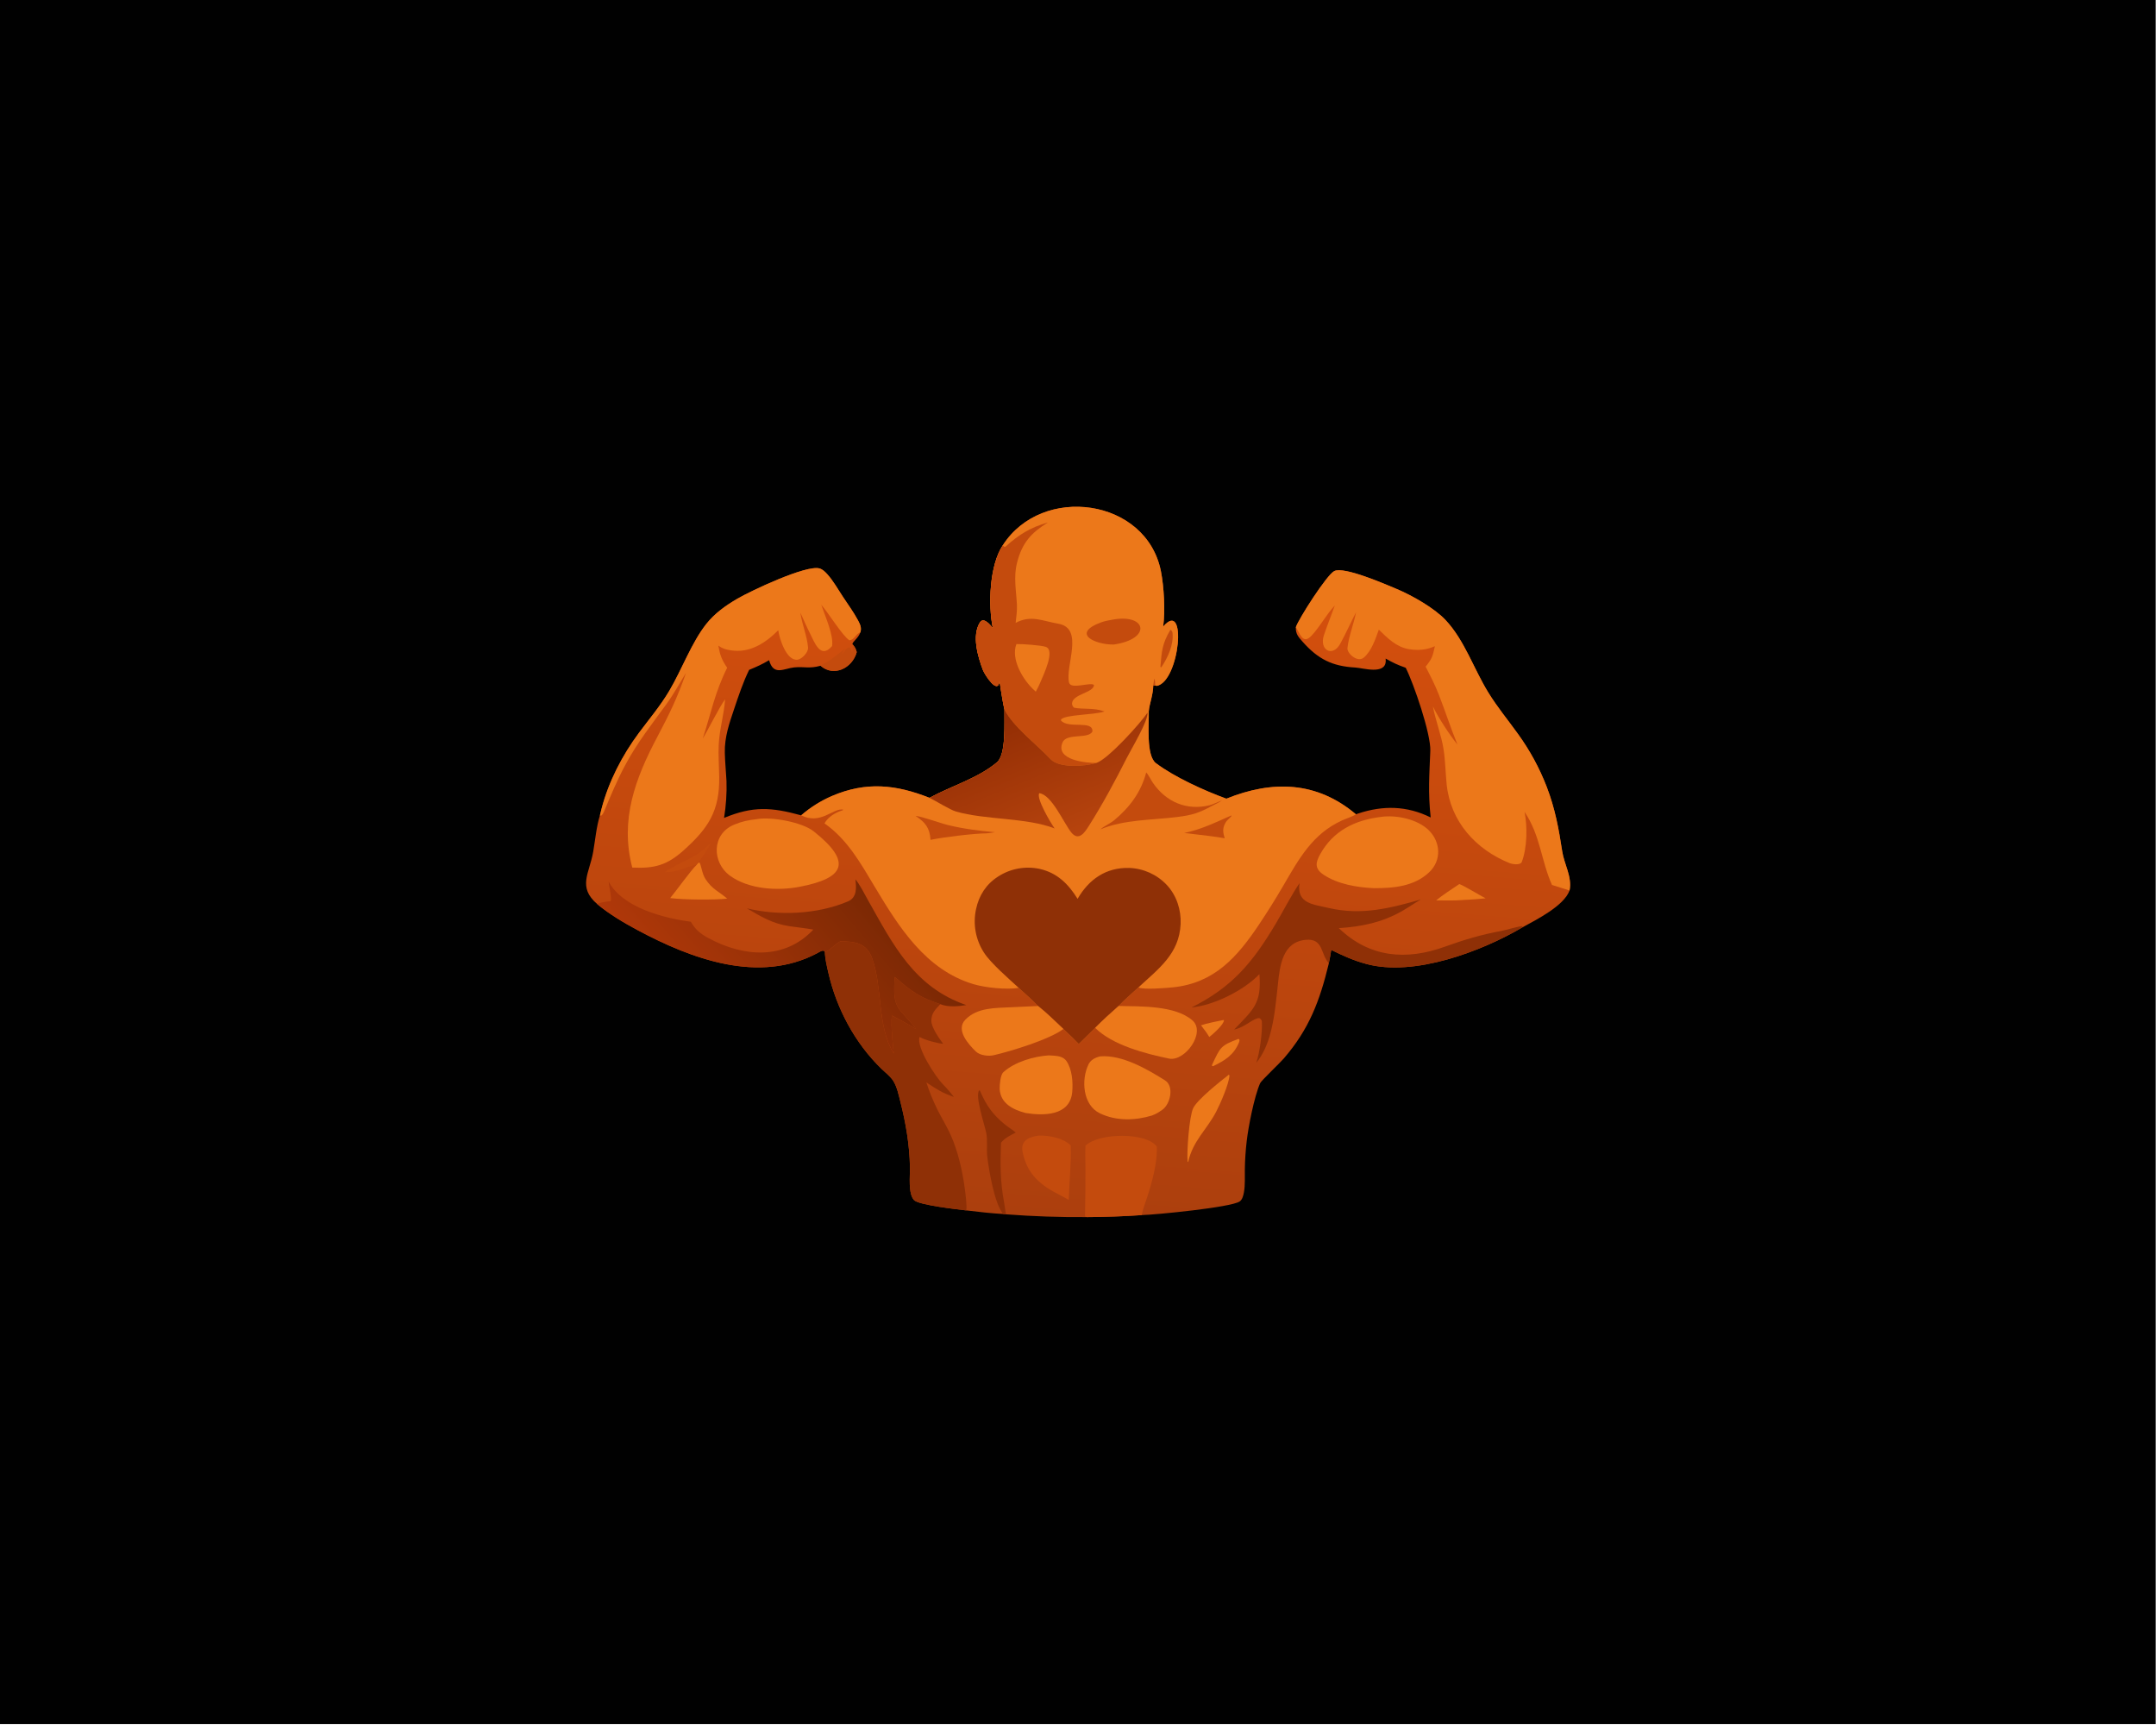 <svg width="2553" height="2042" viewBox="0 0 2553 2042" fill="none" xmlns="http://www.w3.org/2000/svg">
<rect width="2552.64" height="2041.35" fill="#010101"/>
<path d="M1187.43 645.614C1233.95 572.983 1357.59 589.899 1374.69 676.395C1378.29 694.625 1379.91 723.108 1377.37 741.854C1406.07 708.255 1397.04 806.761 1369.82 812.098L1367.86 811.529L1365.66 811.232C1365.32 823.641 1361.24 832.397 1360.29 842.154C1360.73 857.049 1356.91 894.703 1368.83 903.626C1391.06 920.267 1425.87 936.031 1452.18 945.645C1506.56 923.721 1559.04 924.829 1605.59 964.106C1606.4 963.823 1607.21 963.547 1608.02 963.276C1637.56 953.415 1665.96 953.884 1694.12 967.873C1690.86 937.588 1692.57 917.779 1693.68 888.962C1694.46 868.934 1674.08 809.493 1664.57 790.645C1654.86 787.229 1649.77 784.849 1640.82 779.744C1640.89 780.669 1640.92 781.596 1640.91 782.523C1640.7 799.354 1613.58 790.817 1605.04 790.364C1577.7 788.915 1560.71 780.405 1542.54 759.886C1537.51 754.206 1534.17 750.648 1534.45 742.67C1537.6 732.947 1571.01 680.683 1579.94 676.155C1591.45 670.313 1640.59 691.797 1653.8 697.32C1671.86 704.869 1698.36 719.886 1711.69 734.058C1734.13 757.936 1745.06 791.759 1762.19 819.66C1773.33 837.8 1785.23 851.87 1797.41 868.885C1811.46 888.241 1822.93 909.342 1831.54 931.655C1841.43 957.427 1845.78 981.133 1849.9 1008.18C1852.19 1023.2 1861.82 1038.34 1858.57 1054.33C1851.95 1072.55 1819.8 1088.67 1802.79 1097.97C1753.93 1126.71 1674.4 1156.56 1618.13 1141.37C1602.24 1137.08 1590.79 1131.76 1576.36 1124.7C1575.46 1129.89 1574.57 1136.07 1573.41 1141.13C1562.78 1184.93 1550.39 1218.23 1520.17 1253.26C1515.05 1259.19 1493.59 1279.36 1492.21 1282.46C1485.13 1298.39 1478.14 1334.49 1476.25 1351.33C1474.96 1362.4 1474.23 1373.53 1474.05 1384.67C1473.88 1393.43 1474.56 1402.77 1473.04 1411.4C1472.41 1414.99 1471.22 1420.35 1467.95 1422.54C1457.31 1429.67 1367.54 1438.33 1351.94 1438.68C1330.53 1440.16 1309.09 1440.95 1287.63 1441.03C1255.51 1441.3 1223.4 1440.22 1191.38 1437.77L1187.92 1437.4C1173.08 1436.52 1158.97 1434.91 1144.24 1433.14C1133.9 1431.91 1087.85 1426.75 1082.41 1420.96C1075.1 1413.18 1077.72 1392.01 1077.53 1382.1C1077 1355.25 1072.65 1329.89 1066.05 1303.87C1064.07 1296.05 1062.22 1287.18 1058.05 1280.23C1054.7 1274.66 1048.53 1270.06 1043.88 1265.56C1012.43 1235.13 990.502 1194.09 980.847 1151.51C979.087 1143.75 976.904 1134.93 976.789 1126.99C974.963 1123.8 970.947 1126.84 968.093 1128.36C898.754 1165.36 818.65 1135.36 754.877 1101.21C738.767 1092.58 721.215 1082.22 707.161 1070.4C683.644 1050.17 697.916 1034.15 702.381 1008.74C704.869 994.578 706.112 979.278 710.354 965.534C710.953 962.815 711.658 960.112 712.362 957.419C720.779 925.25 736.782 894.345 756.555 867.75C768.931 851.106 782.089 835.612 792.673 817.671C807.383 792.738 818.917 760.809 836.343 738.787C846.279 726.23 859.354 716.89 873.108 708.892C889.257 699.503 955.089 668.335 970.586 673.08C974.137 674.167 976.95 676.928 979.391 679.601C986.533 687.428 992.261 697.693 998.101 706.548C1004.16 715.735 1010.92 724.923 1016.09 734.643C1018.62 739.407 1020.43 743.34 1018.79 748.715C1016.15 756.098 1009.08 759.92 1009.45 762.838L1009.89 763.214C1012.72 766.782 1013.19 767.701 1014.49 772.063C1009.4 790.996 987.44 802.031 971.646 788.26C958.009 792.037 952.338 788.967 940.288 790.224C928.109 791.494 915.935 800.586 910.724 781.688C901.858 786.84 896.574 789.19 887.077 793.121C879.8 807.961 874.604 823.73 869.356 839.308C863.592 856.419 857.892 872.798 858.284 891.105C858.526 902.342 859.7 913.391 860.259 924.606C860.768 938.846 859.691 954.317 857.402 968.403C891.705 954.177 913.452 955.712 948.673 965.353C959.565 955.928 971.832 948.218 985.047 942.491C1025.69 925.059 1060.92 928.903 1100.7 944.629C1126.09 930.809 1158.21 921.436 1180.54 902.591C1191.67 893.196 1189.08 854.754 1189.41 840.091C1187.41 831.784 1186.33 823.236 1184.84 814.837C1184.56 813.244 1183.88 807.461 1183.52 806.527C1181.81 823.128 1166.19 799.287 1163.9 793.231C1157.89 777.372 1150.62 752.664 1160.29 737.091C1164.78 729.862 1172.88 740.268 1175.64 743.596C1169.98 716.008 1171.73 669.299 1187.43 645.614Z" fill="url(#paint0_linear_641_712)"/>
<path d="M1187.43 645.614C1233.95 572.983 1357.59 589.899 1374.69 676.395C1378.29 694.625 1379.91 723.108 1377.37 741.854C1406.07 708.255 1397.05 806.761 1369.82 812.098L1367.87 811.529L1365.66 811.232C1365.32 823.641 1361.24 832.397 1360.29 842.154C1360.74 857.049 1356.91 894.703 1368.83 903.626C1391.07 920.267 1425.87 936.031 1452.18 945.645C1506.57 923.721 1559.04 924.829 1605.59 964.106C1601.97 966.712 1593.94 969.212 1589.52 971.205C1554.19 987.12 1538.03 1017.02 1519.46 1048.87C1510.45 1064.35 1500.95 1079.53 1490.99 1094.41C1465.18 1133.08 1438.08 1163.97 1388.94 1169C1381.45 1169.76 1353.29 1172.14 1348.05 1169.06C1341.75 1174.79 1330.09 1185.08 1324.64 1191.08C1316.5 1198.15 1304.4 1209.25 1296.83 1216.97C1290.4 1223.38 1283.93 1229.75 1277.42 1236.07C1271.28 1229.7 1265.68 1224.36 1259.19 1218.34C1250.2 1209.84 1238.71 1198.54 1229.16 1191.12C1223.54 1185.03 1212.77 1175.53 1206.34 1169.67C1191.51 1171.97 1167 1169.48 1152.73 1165.24C1096.2 1148.41 1064.45 1097.76 1036 1050.26C1019.06 1021.98 1003.51 993.909 976.321 974.898C980.318 967.418 988.994 962.164 996.859 959.692L998.081 959.317L998.458 958.554C986.963 956.202 971.858 977.074 948.676 965.353C959.568 955.928 971.834 948.218 985.05 942.491C1025.7 925.059 1060.92 928.903 1100.7 944.629C1126.09 930.809 1158.22 921.436 1180.55 902.591C1191.68 893.196 1189.09 854.754 1189.42 840.091C1187.41 831.784 1186.33 823.236 1184.85 814.837C1184.57 813.244 1183.89 807.461 1183.52 806.527C1181.81 823.128 1166.2 799.287 1163.9 793.231C1157.89 777.372 1150.62 752.664 1160.29 737.091C1164.78 729.862 1172.89 740.268 1175.64 743.596C1169.98 716.008 1171.73 669.299 1187.43 645.614Z" fill="#EC781A"/>
<path d="M1206.34 1169.67C1194.62 1158.9 1173.27 1140.44 1165.29 1128.1C1155.32 1112.84 1151.89 1094.21 1155.77 1076.4C1159.26 1060.1 1167.7 1046.92 1181.82 1037.88C1196.42 1028.37 1214.23 1025.11 1231.26 1028.8C1251.98 1033.51 1265.17 1046.75 1276.01 1064.22C1289.39 1041.11 1309.67 1026.93 1337.02 1027.63C1354.08 1028.2 1370.22 1035.53 1381.86 1048.01C1393.25 1060.3 1398.75 1077.32 1398.02 1093.95C1396.46 1129.33 1372 1146.91 1348.05 1169.06C1341.74 1174.79 1330.09 1185.08 1324.64 1191.08C1316.5 1198.15 1304.39 1209.25 1296.82 1216.97C1290.4 1223.38 1283.93 1229.75 1277.41 1236.07C1271.27 1229.7 1265.67 1224.36 1259.18 1218.34C1250.2 1209.84 1238.71 1198.54 1229.16 1191.12C1223.54 1185.03 1212.77 1175.53 1206.34 1169.67Z" fill="#8F3006"/>
<path d="M1240.97 618.519C1220.82 631.063 1210.31 642.659 1204.27 666.503C1199.99 683.42 1203.38 699.173 1204.18 716.125C1204.48 722.488 1203.47 731.055 1202.67 737.456C1220.88 727.842 1234.09 735.17 1253.25 738.507C1284.29 743.912 1261.04 788.824 1265.92 808.22C1268.08 816.794 1291.25 807.237 1295.45 810.976C1295.26 820.313 1269.99 821.66 1269.43 832.83C1269.34 834.739 1270.42 836.649 1271.75 837.878C1281.97 840.158 1295.24 837.651 1307.89 842.373L1306.98 842.659C1294.26 846.562 1262.5 845.981 1256.49 851.656L1256.36 853.082C1265.18 863.322 1294.62 852.076 1293.57 866.177C1288.53 875.443 1263.1 867.645 1258.22 878.968C1249.1 900.098 1286.41 903.427 1298.18 903.339C1284.36 907.51 1254.08 909.599 1243.98 898.792C1227.57 881.227 1200.19 860.962 1189.41 840.091C1187.41 831.785 1186.33 823.237 1184.85 814.837C1184.56 813.244 1183.89 807.461 1183.52 806.527C1181.81 823.129 1166.2 799.288 1163.9 793.231C1157.89 777.372 1150.62 752.664 1160.29 737.091C1164.78 729.863 1172.88 740.268 1175.64 743.596C1169.98 716.009 1171.73 669.299 1187.43 645.614L1189.03 647.388C1189.53 647.374 1190.04 647.36 1190.54 647.348C1206.37 632.978 1220.04 624.577 1240.97 618.519Z" fill="#C44B0D"/>
<path d="M1203.57 762.575C1210.43 762.373 1232.43 763.935 1238.23 765.845C1250.04 769.738 1235.38 799.391 1231.98 807.76C1230.1 812.065 1228.78 814.838 1226.5 818.933C1217.76 811.254 1210.8 801.762 1206.1 791.118C1202.33 782.386 1199.98 771.709 1203.57 762.575Z" fill="#EC781A"/>
<path d="M1189.41 840.091C1200.19 860.962 1227.57 881.226 1243.99 898.792C1254.08 909.599 1284.36 907.51 1298.18 903.339C1311.72 899.312 1350.97 855.847 1358.81 843.737C1359.7 853.673 1339.76 886.513 1334.32 897.258C1320.47 924.636 1305.72 952.124 1289.24 978.053C1284.72 985.152 1277.52 996.536 1268.62 985.71C1259.95 975.154 1245.25 940.526 1230.58 939.162C1226.88 945.373 1244.34 974.626 1248.83 980.88C1215.53 967.891 1166.6 970.886 1132.01 960.832C1124.76 958.725 1108.91 948.667 1100.7 944.629C1126.09 930.809 1158.21 921.436 1180.54 902.591C1191.68 893.196 1189.08 854.754 1189.41 840.091Z" fill="url(#paint1_linear_641_712)"/>
<path d="M1365.66 811.233C1366.02 808.472 1366.35 806.305 1366.9 803.578C1367.89 805.092 1367.8 809.436 1367.87 811.53L1365.66 811.233Z" fill="#C44B0D"/>
<path d="M1357.26 914.633C1359.32 916.203 1363.27 924.085 1365.06 926.693C1380.76 949.575 1405.16 960.088 1432.41 953.4C1436.49 952.4 1442.75 949.2 1447.08 947.566C1444.23 949.929 1439.19 952.023 1435.85 953.824C1418.95 962.964 1412.02 964.977 1393.75 967.372C1364.17 971.015 1330.74 970.29 1303.17 981.914C1306.73 978.474 1315.03 974.774 1319.38 971.136C1337.92 955.656 1351.12 937.867 1357.26 914.633Z" fill="#C44B0D"/>
<path d="M1319.71 733.261C1358.1 727.344 1363.3 756.671 1318.96 763.107C1297.84 763.611 1267.19 750.427 1303.99 736.817C1308.48 735.155 1314.91 734.098 1319.71 733.261Z" fill="#C44B0D"/>
<path d="M1084.16 965.992C1092.99 967.056 1112.65 974.435 1122.51 976.846C1141.27 981.433 1158.94 983.558 1178.15 985.357C1175.34 985.938 1171.81 986.278 1168.91 986.637C1152.74 986.825 1117.09 991.191 1101.87 994.391C1100.89 979.9 1095.7 973.809 1084.16 965.992Z" fill="#C44B0D"/>
<path d="M1457.82 965.574L1458.35 966.025C1455.72 969.333 1452.91 970.731 1450.77 974.784C1447.28 981.384 1448.3 985.969 1450.22 992.51C1438.88 990.402 1424.49 988.945 1412.85 987.488C1409.57 986.954 1405.61 986.645 1402.25 986.293C1422.29 982.132 1439.27 973.794 1457.82 965.574Z" fill="#C44B0D"/>
<path d="M1385.9 745.646C1387.3 746.403 1388.23 747.53 1388.41 749.158C1389.96 763.399 1382.93 778.562 1375.24 789.889L1374.65 790.082L1374.07 789.572C1375.71 771.213 1375.86 762.795 1385.9 745.646Z" fill="#C44B0D"/>
<path d="M1534.45 742.671C1537.6 732.948 1571.02 680.684 1579.94 676.156C1591.45 670.314 1640.59 691.797 1653.81 697.321C1671.86 704.869 1698.36 719.887 1711.69 734.058C1734.14 757.936 1745.06 791.76 1762.19 819.661C1773.33 837.801 1785.24 851.871 1797.42 868.885C1811.46 888.242 1822.94 909.343 1831.55 931.656C1841.43 957.428 1845.78 981.133 1849.91 1008.18C1852.19 1023.2 1861.82 1038.34 1858.57 1054.33L1837.76 1047.78C1824.89 1019.05 1824.05 989.083 1805.28 961.262C1808.74 978.665 1808.51 1003.97 1801.86 1020.86C1799.64 1024.67 1790.62 1023.16 1787.79 1022.02C1747.53 1005.83 1717.49 972.759 1713.03 928.46C1711.66 914.873 1711.44 900.581 1709.39 887.216C1706.79 870.31 1699.91 853.241 1696.72 836.409C1703.69 850.36 1716.05 869.529 1725.87 881.608C1717.79 862.135 1711.47 842.141 1703.8 822.537C1699.4 811.27 1693.73 800.069 1688.13 789.335C1695.86 779.711 1696.45 777.192 1699.11 765.072C1689.25 769.58 1679.14 770.297 1668.48 768.622C1653.73 766.304 1642.93 755.48 1632.72 745.488C1628.83 756.325 1624.07 770.911 1614.89 778.622C1607.49 784.832 1594.87 773.59 1595.56 767.253C1597.12 753.041 1602.97 739.442 1605.75 724.893C1599.44 737.104 1593.8 749.738 1587.23 761.847C1577.99 778.894 1561.94 769.542 1567.63 752.308C1571.57 740.404 1576.41 728.732 1580.62 716.91C1570.26 727.853 1563.03 742.165 1552.76 752.915C1542.33 763.833 1539.11 748.993 1534.45 742.671Z" fill="#EC781A"/>
<path d="M710.355 965.535C710.954 962.816 711.659 960.113 712.363 957.42C720.78 925.251 736.784 894.346 756.556 867.751C768.932 851.107 782.09 835.613 792.674 817.672C807.385 792.74 818.918 760.81 836.344 738.788C846.28 726.232 859.355 716.892 873.109 708.893C889.258 699.504 955.09 668.336 970.587 673.081C974.138 674.168 976.951 676.929 979.392 679.603C986.535 687.429 992.262 697.695 998.102 706.549C1004.16 715.736 1010.92 724.924 1016.09 734.644C1018.62 739.409 1020.43 743.342 1018.79 748.716C1013.25 750.633 1011.41 757.856 1005.8 758.067C998.074 753.516 980.702 725.334 972.485 716C977.108 729.918 987.235 751.737 985.315 764.948C971.186 781.19 964.428 760.062 958.69 749.024C954.698 741.345 951.478 733.096 947.743 725.339C949.789 739.748 955.542 752.375 956.849 766.577C957.381 772.356 949.384 780.599 944.159 781.12C931.017 782.43 922.83 755.652 921.564 746.205C906.439 761.375 887.967 773.414 865.644 770.023C859.57 769.1 855.704 768.045 850.582 764.439C852.625 775.749 854.569 781.041 861.049 790.624C846.37 820.055 841.986 844.368 832.183 874.415C839.216 862.833 851.876 836.99 858.637 827.968C857.291 846.373 851.935 863.605 851.038 881.848C850.457 893.695 851.455 907.474 851.644 919.486C852.282 960.029 838.942 980.505 809.265 1007.02C789.931 1024.29 774.949 1028.52 748.692 1027.2C733.884 970.525 752.254 921.797 778.349 872.471C792.71 845.327 802.226 825.914 812.36 796.596C805.227 808.175 797.416 822.312 789.514 833.185C772.367 856.778 754.352 879.552 740.597 905.461C730.735 923.665 722.99 942.437 715.018 961.473C714.317 963.15 713.404 964.535 711.97 965.67L710.355 965.535Z" fill="#EC781A"/>
<path d="M994.793 1114.68C1012.25 1114.36 1026.35 1116.67 1032.78 1134.68C1045.41 1170.01 1038.33 1215.19 1058.34 1247.32C1056.91 1233.75 1054.96 1215.7 1056.03 1202.36C1064.81 1207.1 1076.75 1213.15 1084.8 1218.52C1064.24 1191.33 1056.61 1197.23 1059.43 1156.72C1078.99 1173.44 1088.66 1180.99 1113.5 1188.93C1107.88 1194.96 1102.91 1199.29 1102.84 1208.58C1102.78 1216.42 1112.15 1229.52 1116.87 1235.94C1110.32 1235.29 1094.61 1231.36 1089.01 1227.72C1084.34 1239.42 1108.3 1275.59 1116.41 1283.68C1120.67 1287.93 1125.92 1294.02 1129.53 1298.79C1115.02 1293.65 1109.98 1290.15 1096.94 1281.59C1100.57 1292.76 1105.01 1303.66 1110.22 1314.19C1115.15 1323.93 1121.64 1334.54 1125.97 1344.32C1134.55 1363.69 1139.91 1387.27 1142.57 1408.34C1143.35 1414.48 1145.13 1427.36 1144.24 1433.14C1133.9 1431.91 1087.85 1426.75 1082.41 1420.97C1075.1 1413.18 1077.73 1392.01 1077.53 1382.1C1077 1355.25 1072.65 1329.89 1066.05 1303.87C1064.07 1296.05 1062.22 1287.18 1058.05 1280.23C1054.7 1274.66 1048.53 1270.07 1043.88 1265.56C1012.43 1235.13 990.502 1194.09 980.848 1151.51C979.088 1143.75 976.904 1134.93 976.789 1126.99C981.426 1126.81 987.069 1119.18 993.676 1115.34L994.793 1114.68Z" fill="#8F3006"/>
<path d="M1012.89 1041.16C1017.78 1046.58 1024.18 1059.32 1028.03 1066.17C1057.88 1119.12 1082.75 1168.89 1144.22 1190C1134.95 1191.63 1122.44 1192.71 1113.5 1188.93C1088.66 1180.99 1078.98 1173.44 1059.43 1156.72C1056.61 1197.23 1064.24 1191.32 1084.8 1218.51C1076.75 1213.15 1064.81 1207.1 1056.03 1202.36C1054.96 1215.69 1056.91 1233.75 1058.34 1247.32C1038.33 1215.18 1045.4 1170.01 1032.78 1134.68C1026.35 1116.67 1012.25 1114.36 994.792 1114.68L993.675 1115.34C987.067 1119.18 981.425 1126.81 976.788 1126.99C974.962 1123.8 970.946 1126.84 968.092 1128.36C898.753 1165.36 818.649 1135.36 754.876 1101.21C738.766 1092.58 721.214 1082.22 707.16 1070.4C710.346 1068.43 719.356 1067.22 723.16 1067.04C724.614 1063.97 721.109 1048.92 720.655 1043.84C737.413 1074.71 785.891 1087.06 817.983 1091.34C823.438 1100.71 829.354 1105.55 838.787 1110.66C879.902 1132.96 928.704 1137.17 963.077 1100.65C954.079 1098.94 943.905 1098.05 934.647 1096.61C914.49 1093.48 901.559 1085.45 884.336 1075.44C921.664 1084.55 967.866 1082.71 1004.07 1067.28C1014.94 1062.64 1014.08 1051.03 1012.89 1041.16Z" fill="url(#paint2_linear_641_712)"/>
<path d="M1538.79 1045.68C1535.33 1069.85 1554.47 1070.71 1573.89 1075.16C1612.41 1083.99 1645.91 1075.42 1682.66 1064.93C1674.95 1069.22 1667.63 1074.56 1659.9 1078.9C1636 1092.32 1612.34 1097.17 1585.34 1098.9C1621.57 1133.77 1664.98 1137.59 1711.31 1120.74C1732.87 1112.9 1755.04 1106.33 1777.64 1102.26C1782.81 1101.33 1799.72 1096.17 1802.76 1096.62L1802.79 1097.97C1753.92 1126.71 1674.4 1156.56 1618.13 1141.37C1602.24 1137.08 1590.79 1131.76 1576.35 1124.7C1575.46 1129.89 1574.56 1136.07 1573.41 1141.13L1573.3 1140.23C1563.64 1129.47 1567.16 1110.95 1546.34 1112.75C1518.64 1115.14 1515.52 1143.49 1513.26 1165.08C1512.31 1174.5 1511.24 1183.9 1510.04 1193.29C1507.02 1215.76 1502.25 1240.38 1487.59 1258.4C1491.63 1246.58 1494.96 1222.59 1494.23 1209.47C1494.12 1207.48 1492.76 1206.4 1491.27 1205.45C1484.57 1205.03 1475.05 1215.7 1462.48 1218.75L1461.38 1219.01C1483.99 1195.4 1494.24 1188.11 1491.29 1153.42C1473.18 1172.42 1437.36 1190.48 1410.93 1192.81C1459.24 1168.74 1483.41 1139.43 1510.53 1093.9C1519.38 1079.03 1529.18 1059.71 1538.79 1045.68Z" fill="#8F3006"/>
<path d="M1285.32 1356.49C1301.12 1341.25 1356.88 1340.21 1369.81 1357.5C1370.68 1375.88 1364.32 1399.36 1358.6 1416.89C1356.55 1423.17 1352.96 1432.66 1351.94 1438.68C1330.53 1440.16 1309.09 1440.95 1287.63 1441.03C1285.74 1440.77 1286.27 1441.09 1284.8 1440.16C1285.15 1422.34 1285.33 1404.52 1285.35 1386.7C1285.33 1376.74 1284.89 1366.36 1285.32 1356.49Z" fill="#C44B0D"/>
<path d="M1324.64 1191.08C1350.78 1191.64 1391.19 1190.28 1411.87 1208.02C1428.51 1222.29 1403.06 1257.24 1384.31 1253.36C1356.57 1247.63 1317.19 1237.44 1296.82 1216.97C1304.4 1209.25 1316.5 1198.15 1324.64 1191.08Z" fill="#EC781A"/>
<path d="M1229.16 1191.12C1238.71 1198.54 1250.19 1209.84 1259.18 1218.34C1242.86 1230.7 1197.16 1244.64 1176.95 1249.32C1170.82 1250.84 1160.54 1249.73 1155.71 1245.12C1146.71 1236.51 1131.53 1219.53 1142.9 1207.52C1156.83 1192.82 1178.4 1193.53 1196.77 1192.59C1207.56 1192.03 1218.36 1191.53 1229.16 1191.12Z" fill="#EC781A"/>
<path d="M1187.92 1437.4C1177.47 1424.89 1171.03 1385.77 1169.02 1369.13C1168.06 1361.1 1169.61 1350.27 1167.87 1341.4C1166.1 1332.37 1154.17 1297.44 1159.48 1291.01L1160.37 1291.29L1160.64 1291.95C1167.62 1308.36 1175.62 1319.75 1189.6 1331.12C1193.63 1334.4 1199.25 1337.88 1202.82 1340.9C1196.44 1344.23 1189.94 1347.31 1185.32 1352.99C1184.36 1377.72 1184.34 1399.06 1188.97 1423.54C1189.6 1426.87 1190.56 1435.09 1191.38 1437.77L1187.92 1437.4Z" fill="#8F3006"/>
<path d="M1009.89 763.215C1012.72 766.783 1013.19 767.702 1014.49 772.064C1009.4 790.997 987.439 802.031 971.645 788.261C975.746 785.349 979.94 783.805 983.977 780.871C989.94 776.533 995.217 771.953 1001.22 767.522C999.104 770.208 998.586 770.736 997.184 773.779L997.575 774.114C999.844 771.208 1002.68 765.884 1006.5 766.701C1008.15 768.54 1008.14 769.181 1008.74 771.555L1008.93 772.316C1009.82 768.595 1009.79 766.949 1009.89 763.215Z" fill="#C44B0D"/>
<path d="M1635.56 967.167C1653.54 964.643 1678.6 969.933 1691.86 983.003C1706.05 997.003 1707.19 1018.7 1692.4 1032.7C1674.59 1049.56 1650.24 1051.65 1626.96 1051.6C1606.86 1050.69 1584.19 1046.93 1567.24 1035.64C1556.22 1028.3 1558.05 1020.89 1563.14 1011.64C1578.72 983.393 1604.67 970.905 1635.56 967.167Z" fill="#EC781A"/>
<path d="M895.786 969.897C913.242 966.753 949.646 973.296 963.528 984.306C1009.64 1020.88 1000.2 1039.72 947.083 1049.91C920.918 1055.01 886.922 1053.05 864.644 1037.01C842.785 1021.27 842.559 987.492 869.21 976.444C878.669 972.522 885.586 971.107 895.786 969.897Z" fill="#EC781A"/>
<path d="M1302.86 1250.74C1328.59 1248.64 1358.02 1265.63 1379.53 1279.14C1390.73 1286.18 1385.87 1307.61 1376.09 1314.17C1371.23 1317.42 1369.87 1318.53 1363.96 1320.8C1344.54 1326.71 1321.97 1327.59 1302.44 1318.18C1282.18 1308.42 1280.02 1278.72 1288.91 1260.28C1291.54 1254.82 1296.93 1252.08 1302.86 1250.74Z" fill="#EC781A"/>
<path d="M1241.95 1249.56C1244.23 1249.6 1246.51 1249.74 1248.78 1249.97C1254.1 1250.47 1259.35 1251.52 1262.72 1256.12C1269.58 1265.97 1270.73 1281.51 1269.65 1293.05C1266.98 1321.43 1235.57 1321.18 1214.39 1317.78C1199.8 1313.93 1184.56 1306.53 1183.75 1289.15C1183.7 1284.32 1184.49 1272.79 1188.13 1269.47C1201.61 1257.18 1224.51 1250.64 1241.95 1249.56Z" fill="#EC781A"/>
<path d="M1230.06 1344.51C1242.02 1344.13 1259.18 1347.45 1267.89 1356.18C1268.6 1376.81 1266.15 1399.8 1265.55 1420.72C1262.49 1418.87 1258.55 1416.84 1255.36 1415.08C1232.5 1403.76 1216.06 1390.33 1210.87 1363.82C1208.2 1350.19 1218.8 1346.05 1230.06 1344.51Z" fill="#C44B0D"/>
<path d="M1455.12 1272.42L1455.86 1273.29C1455.31 1283.26 1445.09 1306.79 1440.02 1316.46C1428.75 1337.94 1412.56 1350.56 1406.95 1375.84L1406.31 1375.45C1405.08 1364.55 1408.2 1321.5 1412.99 1311.87C1418.05 1301.69 1444.84 1280.44 1455.12 1272.42Z" fill="#EC781A"/>
<path d="M825.613 1022.8L827.937 1021.02C830.297 1022.87 830.901 1033.89 835.384 1040.78C843.518 1053.29 851.15 1055.21 861.101 1064.02C845.462 1065.65 809.73 1065.38 793.574 1063.32C800.918 1054.57 818.586 1029.81 824.841 1024.06L825.613 1022.8Z" fill="#EC781A"/>
<path d="M1728.02 1046.72C1732.38 1047.98 1752.97 1060.44 1759.17 1063.64C1750.09 1064.48 1741.83 1065.22 1732.71 1065.56C1723.04 1066.47 1710.41 1066.11 1700.62 1066.04C1707.81 1059.97 1719.9 1052.21 1728.02 1046.72Z" fill="#EC781A"/>
<path d="M1466.32 1230.11L1467.47 1230.57C1467.85 1231.79 1467.79 1232.58 1467.31 1233.78C1461.06 1249.31 1450.24 1255.68 1436.43 1262.39L1435.26 1262.1C1435.22 1261.03 1435.08 1261.09 1435.47 1260.25C1445.14 1239.55 1445.62 1237.92 1466.32 1230.11Z" fill="#EC781A"/>
<path d="M787.117 1032.75C809.819 1016.87 819.426 1020.16 842.036 997.377C838.765 1004.86 830.557 1015.93 825.615 1022.8L824.842 1024.06C809.076 1026.39 806.12 1032.39 787.117 1032.75Z" fill="#C44B0D"/>
<path d="M1448.35 1207.75L1449.32 1207.84C1449.47 1212.95 1435.91 1224.78 1431.97 1227.81L1428.76 1222.72L1422.16 1213.97C1428.86 1211.53 1441.12 1209.28 1448.35 1207.75Z" fill="#EC781A"/>
<defs>
<linearGradient id="paint0_linear_641_712" x1="1244.59" y1="1440.55" x2="1303.24" y2="697.714" gradientUnits="userSpaceOnUse">
<stop stop-color="#AC3F0D"/>
<stop offset="1" stop-color="#D34F0D"/>
</linearGradient>
<linearGradient id="paint1_linear_641_712" x1="1207.53" y1="838.357" x2="1269.73" y2="991.801" gradientUnits="userSpaceOnUse">
<stop stop-color="#922D04"/>
<stop offset="1" stop-color="#B7440E"/>
</linearGradient>
<linearGradient id="paint2_linear_641_712" x1="1019.09" y1="1043.54" x2="826.031" y2="1207.61" gradientUnits="userSpaceOnUse">
<stop stop-color="#7A2804"/>
<stop offset="1" stop-color="#B03809"/>
</linearGradient>
</defs>
</svg>
